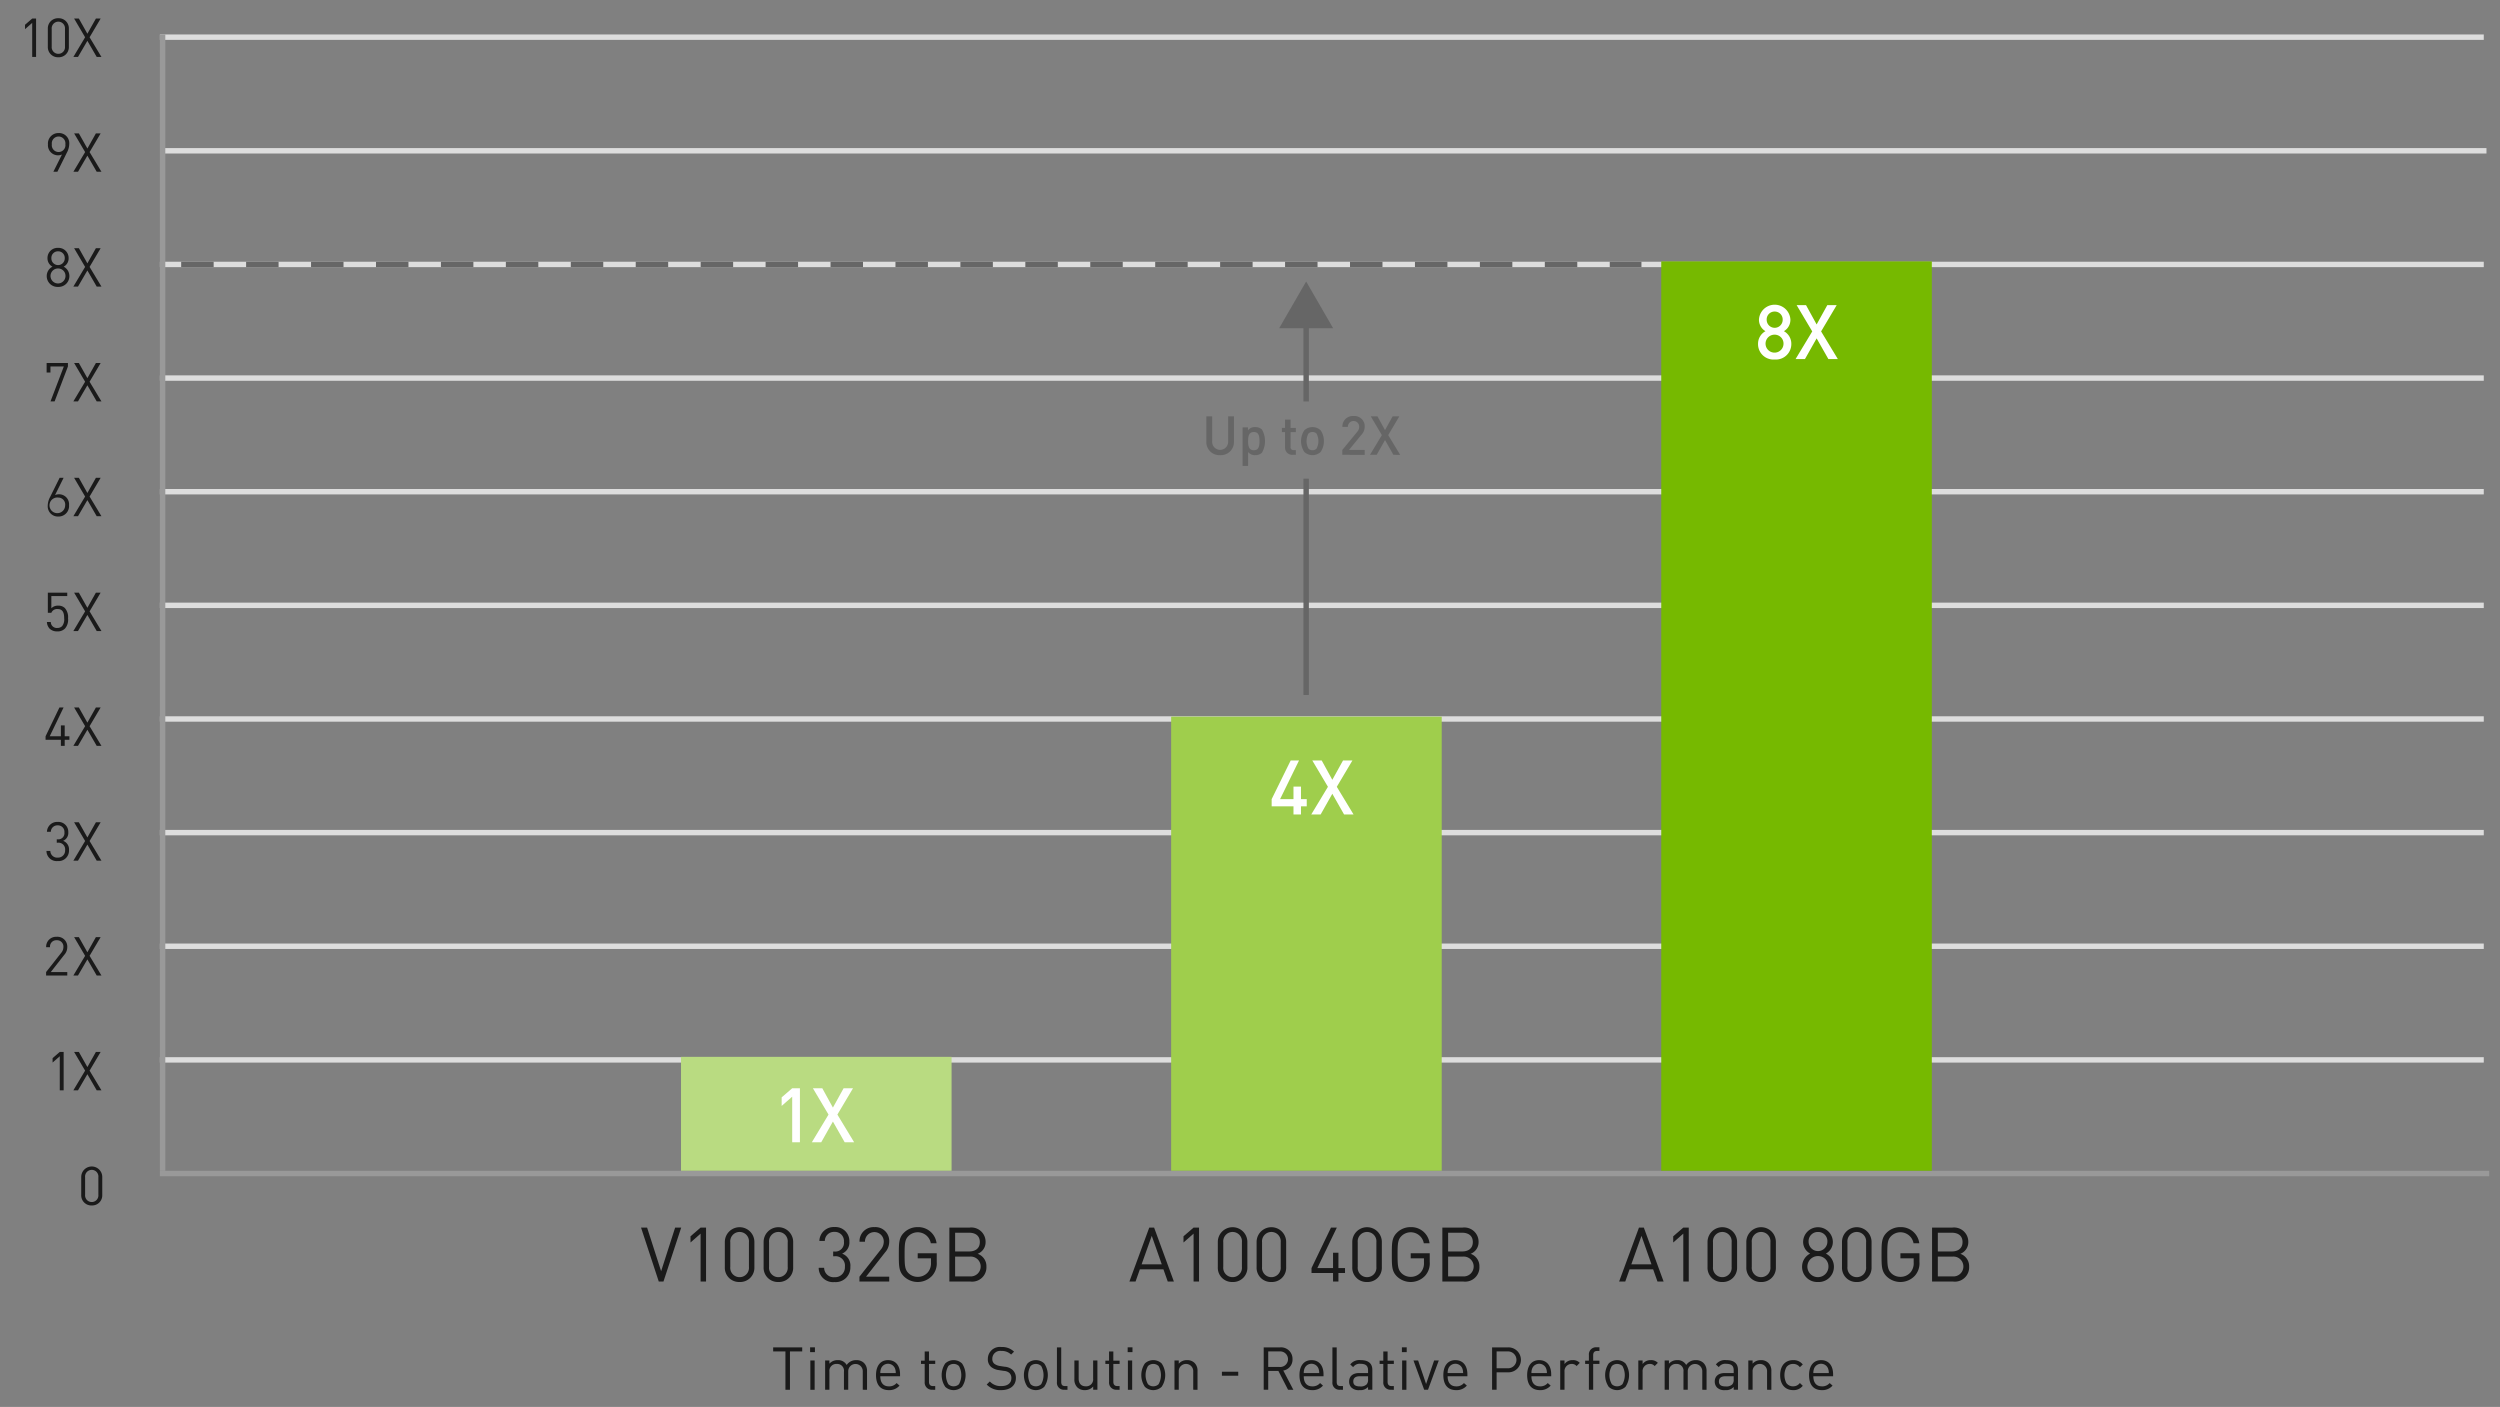 <svg id="Layer_1" data-name="Layer 1" xmlns="http://www.w3.org/2000/svg" width="462" height="260" viewBox="0 0 462 260"><rect x="0" y="0" width="462" height="260" fill="#808080" stroke="none"/><defs><style>.cls-1{fill:#1a1a1a;}.cls-10,.cls-2,.cls-3,.cls-5{fill:none;}.cls-2{stroke:#999;stroke-linecap:square;}.cls-3{stroke:#ddd;}.cls-10,.cls-3,.cls-5{stroke-miterlimit:10;}.cls-4{fill:#666;}.cls-10,.cls-5{stroke:#666;}.cls-6{fill:#9fce4c;}.cls-7{fill:#fff;}.cls-8{fill:#b9db81;}.cls-9{fill:#76b900;}.cls-10{stroke-dasharray:6;}</style></defs><path class="cls-1" d="M16.954,222.77a1.871,1.871,0,0,1-1.943-1.953v-3.308a1.943,1.943,0,1,1,3.887,0V220.817A1.87,1.87,0,0,1,16.954,222.77Zm1.226-5.221a1.232,1.232,0,1,0-2.451,0v3.229a1.232,1.232,0,1,0,2.451,0Z"/><path class="cls-1" d="M11.045,201.492v-6.297L9.72,196.36v-.816l1.325-1.146h.718v7.095Z"/><path class="cls-1" d="M17.871,201.492l-1.724-2.979-1.733,2.979h-.857l2.172-3.637-2.032-3.458h.877l1.574,2.8,1.574-2.8h.877l-2.043,3.458,2.192,3.637Z"/><path class="cls-1" d="M8.518,180.273v-.638l2.8-3.557a1.624,1.624,0,0,0,.398-1.047,1.167,1.167,0,0,0-1.235-1.275,1.159,1.159,0,0,0-1.235,1.286H8.527a1.844,1.844,0,0,1,1.953-1.924,1.821,1.821,0,0,1,1.953,1.913,2.123,2.123,0,0,1-.568,1.436l-2.481,3.168h3.05v.638Z"/><path class="cls-1" d="M17.871,180.273l-1.724-2.979-1.733,2.979h-.857l2.172-3.637-2.032-3.457h.877l1.574,2.8,1.574-2.8h.877l-2.043,3.457,2.192,3.637Z"/><path class="cls-1" d="M10.668,159.124a1.884,1.884,0,0,1-2.082-1.873h.717a1.253,1.253,0,0,0,1.365,1.236,1.3,1.3,0,0,0,1.365-1.375,1.233,1.233,0,0,0-1.395-1.375h-.149v-.629h.149a1.142,1.142,0,0,0,1.266-1.285,1.188,1.188,0,0,0-1.235-1.295,1.204,1.204,0,0,0-1.275,1.186H8.675a1.887,1.887,0,0,1,1.993-1.823,1.838,1.838,0,0,1,1.953,1.923,1.59,1.59,0,0,1-.957,1.574A1.664,1.664,0,0,1,12.75,157.122,1.923,1.923,0,0,1,10.668,159.124Z"/><path class="cls-1" d="M17.871,159.054l-1.724-2.979-1.733,2.979h-.857l2.172-3.637-2.032-3.458h.877l1.574,2.801,1.574-2.801h.877l-2.043,3.458,2.192,3.637Z"/><path class="cls-1" d="M11.958,136.71v1.126h-.707v-1.126H8.421v-.647l2.561-5.32H11.749l-2.561,5.32H11.251v-2.013h.707v2.013h.867v.647Z"/><path class="cls-1" d="M17.871,137.836,16.147,134.857l-1.733,2.979h-.857l2.172-3.637-2.032-3.457h.877l1.574,2.8,1.574-2.8h.877l-2.043,3.457,2.192,3.637Z"/><path class="cls-1" d="M12.009,116.158a1.907,1.907,0,0,1-1.415.528,1.994,1.994,0,0,1-1.425-.508A1.908,1.908,0,0,1,8.671,114.943h.718a1.104,1.104,0,0,0,1.205,1.105,1.233,1.233,0,0,0,.877-.329,1.972,1.972,0,0,0,.389-1.444c0-.867-.169-1.724-1.195-1.724a1.135,1.135,0,0,0-1.176.697H8.841v-3.727h3.587v.638H9.488v2.252a1.666,1.666,0,0,1,1.275-.488,1.692,1.692,0,0,1,1.226.448,2.557,2.557,0,0,1,.588,1.903A2.469,2.469,0,0,1,12.009,116.158Z"/><path class="cls-1" d="M17.87,116.617l-1.724-2.979-1.733,2.979h-.857l2.172-3.637-2.032-3.458h.877l1.574,2.8,1.574-2.8h.877l-2.043,3.458,2.192,3.637Z"/><path class="cls-1" d="M5.949,10.523V4.226L4.624,5.392V4.575l1.325-1.145H6.667v7.094Z"/><path class="cls-1" d="M10.782,10.583A1.87,1.87,0,0,1,8.839,8.63V5.322a1.87,1.87,0,0,1,1.943-1.953,1.87,1.87,0,0,1,1.943,1.953v3.309A1.87,1.87,0,0,1,10.782,10.583Zm1.226-5.221a1.232,1.232,0,1,0-2.451,0V8.59a1.232,1.232,0,1,0,2.451,0Z"/><path class="cls-1" d="M17.871,10.523,16.147,7.545l-1.733,2.979h-.857l2.172-3.637-2.032-3.457h.877l1.574,2.8,1.574-2.8h.877l-2.043,3.457,2.192,3.637Z"/><path class="cls-1" d="M12.35,28.225,10.605,31.742H9.858l1.594-3.188A1.864,1.864,0,0,1,8.862,26.69a1.938,1.938,0,0,1,1.963-2.103,1.887,1.887,0,0,1,1.973,2.043A3.506,3.506,0,0,1,12.35,28.225Zm-1.524-3a1.267,1.267,0,0,0-1.246,1.436,1.262,1.262,0,1,0,2.501,0A1.274,1.274,0,0,0,10.825,25.225Z"/><path class="cls-1" d="M17.872,31.742l-1.724-2.979L14.415,31.742h-.857l2.172-3.637-2.032-3.457h.877l1.574,2.8,1.574-2.8h.877l-2.043,3.457L18.749,31.742Z"/><path class="cls-1" d="M10.729,53.02a1.991,1.991,0,0,1-2.093-2.013,1.931,1.931,0,0,1,1.066-1.724,1.735,1.735,0,0,1-.927-1.574,1.867,1.867,0,0,1,1.953-1.903,1.867,1.867,0,0,1,1.953,1.903,1.725,1.725,0,0,1-.917,1.574,1.923,1.923,0,0,1,1.057,1.724A1.99,1.99,0,0,1,10.729,53.02Zm0-3.407a1.385,1.385,0,1,0,1.375,1.385A1.355,1.355,0,0,0,10.729,49.613Zm0-3.169a1.209,1.209,0,0,0-1.235,1.275,1.236,1.236,0,1,0,2.471,0A1.209,1.209,0,0,0,10.729,46.444Z"/><path class="cls-1" d="M17.871,52.961l-1.724-2.979-1.733,2.979h-.857l2.172-3.637-2.032-3.458h.877l1.574,2.8,1.574-2.8h.877l-2.043,3.458,2.192,3.637Z"/><path class="cls-1" d="M10.092,74.179H9.334l2.461-6.456H9.324v1.115h-.708V67.085h3.937v.639Z"/><path class="cls-1" d="M17.871,74.179l-1.724-2.979-1.733,2.979h-.857l2.172-3.637-2.032-3.458h.877l1.574,2.801,1.574-2.801h.877l-2.043,3.458,2.192,3.637Z"/><path class="cls-1" d="M10.796,95.458a1.887,1.887,0,0,1-1.973-2.043,3.5,3.5,0,0,1,.448-1.594l1.744-3.518h.737L10.169,91.492a1.784,1.784,0,0,1,.747-.149,1.848,1.848,0,0,1,1.843,2.013A1.937,1.937,0,0,1,10.796,95.458Zm-.01-3.508A1.448,1.448,0,1,0,12.042,93.385,1.282,1.282,0,0,0,10.786,91.95Z"/><path class="cls-1" d="M17.871,95.398l-1.724-2.979-1.733,2.979h-.857l2.172-3.637-2.032-3.458h.877l1.574,2.8,1.574-2.8h.877l-2.043,3.458,2.192,3.637Z"/><path class="cls-1" d="M145.983,249.744v7.085h-.836v-7.085h-2.267v-.748H148.25v.748Z"/><path class="cls-1" d="M149.708,249.876V248.985h.891v.891Zm.044,6.953v-5.413h.792v5.413Z"/><path class="cls-1" d="M159.438,256.829v-3.333a1.344,1.344,0,1,0-2.685-.089v3.422h-.792v-3.333a1.26,1.26,0,0,0-1.331-1.441,1.281,1.281,0,0,0-1.354,1.441v3.333h-.792v-5.413h.792v.595a1.972,1.972,0,0,1,1.529-.66,1.784,1.784,0,0,1,1.661.901,2.073,2.073,0,0,1,1.782-.901,1.971,1.971,0,0,1,1.397.506,2.014,2.014,0,0,1,.583,1.507v3.466Z"/><path class="cls-1" d="M162.678,254.332c0,1.188.561,1.87,1.595,1.87a1.78,1.78,0,0,0,1.42-.616l.539.473a2.479,2.479,0,0,1-1.98.837c-1.431,0-2.365-.858-2.365-2.772,0-1.75.847-2.772,2.222-2.772,1.397,0,2.223,1.012,2.223,2.618v.363Zm2.695-1.496a1.39,1.39,0,0,0-2.53,0,2.265,2.265,0,0,0-.165.901h2.86A2.282,2.282,0,0,0,165.373,252.836Z"/><path class="cls-1" d="M172.27,256.829a1.328,1.328,0,0,1-1.387-1.452V252.054h-.682v-.605h.682v-1.694h.792v1.694h1.155v.605H171.675v3.3c0,.495.231.793.737.793h.418v.682Z"/><path class="cls-1" d="M177.781,256.279a2.261,2.261,0,0,1-3.103,0,3.852,3.852,0,0,1,0-4.312,2.261,2.261,0,0,1,3.103,0,3.852,3.852,0,0,1,0,4.312Zm-.562-3.829a1.387,1.387,0,0,0-.99-.396,1.361,1.361,0,0,0-.979.396,3.395,3.395,0,0,0,0,3.345,1.361,1.361,0,0,0,.979.396,1.387,1.387,0,0,0,.99-.396,3.469,3.469,0,0,0,0-3.345Z"/><path class="cls-1" d="M185.029,256.895a3.419,3.419,0,0,1-2.685-1.034l.572-.572a2.694,2.694,0,0,0,2.135.858c1.144,0,1.848-.539,1.848-1.453a1.261,1.261,0,0,0-.374-.979,1.69,1.69,0,0,0-1.023-.374l-.913-.144a2.841,2.841,0,0,1-1.44-.594,1.85,1.85,0,0,1-.595-1.463,2.216,2.216,0,0,1,2.509-2.212,3.143,3.143,0,0,1,2.332.858l-.539.539a2.467,2.467,0,0,0-1.826-.671,1.447,1.447,0,0,0-1.65,1.452,1.131,1.131,0,0,0,.353.902,2.251,2.251,0,0,0,1.056.429l.858.132a2.528,2.528,0,0,1,1.43.55,1.96,1.96,0,0,1,.66,1.552C187.735,256.047,186.657,256.895,185.029,256.895Z"/><path class="cls-1" d="M192.979,256.279a2.261,2.261,0,0,1-3.103,0,3.852,3.852,0,0,1,0-4.312,2.261,2.261,0,0,1,3.103,0,3.852,3.852,0,0,1,0,4.312Zm-.562-3.829a1.387,1.387,0,0,0-.99-.396,1.361,1.361,0,0,0-.979.396,3.395,3.395,0,0,0,0,3.345,1.361,1.361,0,0,0,.979.396,1.387,1.387,0,0,0,.99-.396,3.469,3.469,0,0,0,0-3.345Z"/><path class="cls-1" d="M196.697,256.829a1.29,1.29,0,0,1-1.376-1.441v-6.392h.793v6.358c0,.528.176.793.726.793h.429v.682Z"/><path class="cls-1" d="M202.021,256.829v-.605a1.985,1.985,0,0,1-1.529.672,1.925,1.925,0,0,1-1.397-.507,2.018,2.018,0,0,1-.55-1.518v-3.455h.792v3.334c0,.957.506,1.441,1.32,1.441a1.281,1.281,0,0,0,1.353-1.441v-3.334h.792v5.413Z"/><path class="cls-1" d="M206.341,256.829a1.328,1.328,0,0,1-1.387-1.452V252.054h-.682v-.605h.682v-1.694h.792v1.694h1.155v.605h-1.155v3.3c0,.495.231.793.737.793h.418v.682Z"/><path class="cls-1" d="M208.391,249.876V248.985h.891v.891Zm.044,6.953v-5.413h.792v5.413Z"/><path class="cls-1" d="M214.675,256.279a2.261,2.261,0,0,1-3.103,0,3.852,3.852,0,0,1,0-4.312,2.261,2.261,0,0,1,3.103,0,3.852,3.852,0,0,1,0,4.312Zm-.562-3.829a1.387,1.387,0,0,0-.99-.396,1.361,1.361,0,0,0-.979.396,3.395,3.395,0,0,0,0,3.345,1.361,1.361,0,0,0,.979.396,1.387,1.387,0,0,0,.99-.396,3.469,3.469,0,0,0,0-3.345Z"/><path class="cls-1" d="M220.509,256.829v-3.333a1.341,1.341,0,1,0-2.674,0v3.333h-.792v-5.413h.792v.595a1.95,1.95,0,0,1,1.519-.66,1.896,1.896,0,0,1,1.386.506,2,2,0,0,1,.562,1.507v3.466Z"/><path class="cls-1" d="M225.81,254.232v-.736h3.015v.736Z"/><path class="cls-1" d="M238.031,256.829l-1.782-3.477h-1.881v3.477h-.837v-7.833h3.004a2.119,2.119,0,0,1,2.321,2.178,2.032,2.032,0,0,1-1.705,2.102l1.859,3.554Zm-1.573-7.085h-2.09v2.871H236.458a1.441,1.441,0,1,0,0-2.871Z"/><path class="cls-1" d="M240.933,254.332c0,1.188.561,1.87,1.595,1.87a1.78,1.78,0,0,0,1.42-.616l.539.473a2.479,2.479,0,0,1-1.98.837c-1.431,0-2.365-.858-2.365-2.772,0-1.75.847-2.772,2.222-2.772,1.397,0,2.223,1.012,2.223,2.618v.363Zm2.695-1.496a1.39,1.39,0,0,0-2.53,0,2.264,2.264,0,0,0-.165.901H243.793A2.282,2.282,0,0,0,243.628,252.836Z"/><path class="cls-1" d="M247.606,256.829a1.29,1.29,0,0,1-1.376-1.441v-6.392h.792v6.358c0,.528.177.793.727.793h.429v.682Z"/><path class="cls-1" d="M252.815,256.829v-.517a1.903,1.903,0,0,1-1.562.583,1.931,1.931,0,0,1-1.529-.495,1.563,1.563,0,0,1-.406-1.101c0-.946.659-1.562,1.87-1.562h1.628v-.517c0-.792-.396-1.188-1.386-1.188a1.42,1.42,0,0,0-1.364.616l-.539-.495a2.097,2.097,0,0,1,1.914-.803c1.452,0,2.167.627,2.167,1.804v3.675Zm0-2.497h-1.519c-.813,0-1.21.33-1.21.957s.385.924,1.243.924a1.581,1.581,0,0,0,1.21-.363,1.246,1.246,0,0,0,.275-.935Z"/><path class="cls-1" d="M257.021,256.829a1.328,1.328,0,0,1-1.387-1.452V252.054h-.682v-.605h.682v-1.694h.792v1.694h1.155v.605h-1.155v3.3c0,.495.231.793.737.793h.418v.682Z"/><path class="cls-1" d="M259.07,249.876V248.985h.891v.891Zm.044,6.953v-5.413h.792v5.413Z"/><path class="cls-1" d="M263.894,256.829h-.704l-1.98-5.413h.858l1.474,4.346,1.485-4.346h.858Z"/><path class="cls-1" d="M267.521,254.332c0,1.188.561,1.87,1.595,1.87a1.78,1.78,0,0,0,1.42-.616l.539.473a2.479,2.479,0,0,1-1.98.837c-1.431,0-2.365-.858-2.365-2.772,0-1.75.847-2.772,2.222-2.772,1.397,0,2.223,1.012,2.223,2.618v.363Zm2.695-1.496a1.39,1.39,0,0,0-2.53,0,2.265,2.265,0,0,0-.165.901h2.86A2.282,2.282,0,0,0,270.217,252.836Z"/><path class="cls-1" d="M278.653,253.605h-2.079v3.224h-.837v-7.833h2.916a2.307,2.307,0,1,1,0,4.609Zm-.077-3.861h-2.002V252.857h2.002a1.56,1.56,0,1,0,0-3.113Z"/><path class="cls-1" d="M283.008,254.332c0,1.188.561,1.87,1.595,1.87a1.78,1.78,0,0,0,1.42-.616l.539.473a2.479,2.479,0,0,1-1.98.837c-1.431,0-2.365-.858-2.365-2.772,0-1.75.847-2.772,2.222-2.772,1.397,0,2.223,1.012,2.223,2.618v.363Zm2.695-1.496a1.39,1.39,0,0,0-2.53,0,2.265,2.265,0,0,0-.165.901h2.86A2.282,2.282,0,0,0,285.703,252.836Z"/><path class="cls-1" d="M291.356,252.45a1.133,1.133,0,0,0-.936-.396,1.322,1.322,0,0,0-1.298,1.452v3.322h-.792v-5.413h.792v.66a1.818,1.818,0,0,1,1.519-.726,1.668,1.668,0,0,1,1.298.506Z"/><path class="cls-1" d="M294.42,252.054v4.774h-.792V252.054h-.693v-.605h.693v-1.023a1.319,1.319,0,0,1,1.375-1.452h.572v.683h-.429c-.506,0-.727.297-.727.792v1.001h1.155v.605Z"/><path class="cls-1" d="M300.392,256.279a2.261,2.261,0,0,1-3.103,0,3.852,3.852,0,0,1,0-4.312,2.261,2.261,0,0,1,3.103,0,3.852,3.852,0,0,1,0,4.312Zm-.562-3.829a1.387,1.387,0,0,0-.99-.396,1.361,1.361,0,0,0-.979.396,3.395,3.395,0,0,0,0,3.345,1.361,1.361,0,0,0,.979.396,1.387,1.387,0,0,0,.99-.396,3.469,3.469,0,0,0,0-3.345Z"/><path class="cls-1" d="M305.786,252.45a1.133,1.133,0,0,0-.936-.396,1.322,1.322,0,0,0-1.298,1.452v3.322h-.792v-5.413h.792v.66a1.818,1.818,0,0,1,1.519-.726,1.668,1.668,0,0,1,1.298.506Z"/><path class="cls-1" d="M314.581,256.829v-3.333a1.344,1.344,0,1,0-2.685-.089v3.422h-.792v-3.333a1.26,1.26,0,0,0-1.331-1.441,1.281,1.281,0,0,0-1.354,1.441v3.333h-.792v-5.413h.792v.595a1.972,1.972,0,0,1,1.529-.66,1.784,1.784,0,0,1,1.661.901,2.073,2.073,0,0,1,1.782-.901,1.971,1.971,0,0,1,1.397.506,2.014,2.014,0,0,1,.583,1.507v3.466Z"/><path class="cls-1" d="M320.386,256.829v-.517a1.903,1.903,0,0,1-1.562.583A1.931,1.931,0,0,1,317.294,256.4a1.563,1.563,0,0,1-.406-1.101c0-.946.659-1.562,1.87-1.562h1.628v-.517c0-.792-.396-1.188-1.386-1.188a1.42,1.42,0,0,0-1.364.616l-.539-.495a2.097,2.097,0,0,1,1.914-.803c1.452,0,2.167.627,2.167,1.804v3.675Zm0-2.497h-1.519c-.813,0-1.21.33-1.21.957s.385.924,1.243.924a1.581,1.581,0,0,0,1.21-.363,1.246,1.246,0,0,0,.275-.935Z"/><path class="cls-1" d="M326.554,256.829v-3.333a1.341,1.341,0,1,0-2.674,0v3.333h-.792v-5.413h.792v.595a1.95,1.95,0,0,1,1.519-.66,1.896,1.896,0,0,1,1.386.506,2,2,0,0,1,.562,1.507v3.466Z"/><path class="cls-1" d="M331.372,256.895c-1.364,0-2.398-.925-2.398-2.772,0-1.849,1.034-2.772,2.398-2.772a2.145,2.145,0,0,1,1.782.803l-.539.506a1.486,1.486,0,0,0-1.243-.604,1.467,1.467,0,0,0-1.255.616,3.175,3.175,0,0,0,0,2.904,1.467,1.467,0,0,0,1.255.616,1.498,1.498,0,0,0,1.243-.616l.539.517A2.143,2.143,0,0,1,331.372,256.895Z"/><path class="cls-1" d="M335.104,254.332c0,1.188.561,1.87,1.595,1.87a1.78,1.78,0,0,0,1.42-.616l.539.473a2.479,2.479,0,0,1-1.98.837c-1.431,0-2.365-.858-2.365-2.772,0-1.75.847-2.772,2.222-2.772,1.397,0,2.223,1.012,2.223,2.618v.363Zm2.695-1.496a1.39,1.39,0,0,0-2.53,0,2.265,2.265,0,0,0-.165.901h2.86A2.282,2.282,0,0,0,337.8,252.836Z"/><line class="cls-2" x1="30.048" y1="216.868" x2="459.5" y2="216.868"/><line class="cls-3" x1="29.548" y1="195.868" x2="459" y2="195.868"/><line class="cls-3" x1="29.548" y1="174.868" x2="459" y2="174.868"/><line class="cls-3" x1="29.548" y1="153.868" x2="459" y2="153.868"/><line class="cls-3" x1="29.548" y1="132.868" x2="459" y2="132.868"/><line class="cls-3" x1="29.548" y1="48.868" x2="459" y2="48.868"/><line class="cls-3" x1="30.048" y1="27.868" x2="459.5" y2="27.868"/><line class="cls-3" x1="29.548" y1="90.868" x2="459" y2="90.868"/><line class="cls-3" x1="29.548" y1="69.868" x2="459" y2="69.868"/><line class="cls-3" x1="29.548" y1="111.868" x2="459" y2="111.868"/><line class="cls-3" x1="29.548" y1="6.868" x2="459" y2="6.868"/><line class="cls-2" x1="30.048" y1="215.868" x2="30.048" y2="6.868"/><path class="cls-4" d="M225.479,84.113a2.413,2.413,0,0,1-2.549-2.458V76.937h1.08v4.668a1.475,1.475,0,1,0,2.948,0v-4.668h1.079v4.718A2.421,2.421,0,0,1,225.479,84.113Z"/><path class="cls-4" d="M233.207,83.664a1.731,1.731,0,0,1-1.229.449,1.576,1.576,0,0,1-1.329-.579v2.568h-1.02V78.986h.999v.54a1.559,1.559,0,0,1,1.34-.6,1.756,1.756,0,0,1,1.239.449,4.322,4.322,0,0,1,0,4.288Zm-1.499-3.828c-.92,0-1.06.779-1.06,1.679,0,.9.14,1.689,1.06,1.689.919,0,1.049-.789,1.049-1.689C232.757,80.615,232.627,79.836,231.708,79.836Z"/><path class="cls-4" d="M238.867,84.053a1.319,1.319,0,0,1-1.389-1.409V79.856h-.58v-.78h.58V77.537h1.02v1.539h.979v.78h-.979v2.738a.515.515,0,0,0,.56.59h.42v.869Z"/><path class="cls-4" d="M244.061,83.513a2.212,2.212,0,0,1-3.028,0,3.614,3.614,0,0,1,0-3.987,2.212,2.212,0,0,1,3.028,0,3.614,3.614,0,0,1,0,3.987Zm-.77-3.388a1.029,1.029,0,0,0-.749-.29,1.01,1.01,0,0,0-.74.29,2.935,2.935,0,0,0,0,2.778,1.017,1.017,0,0,0,.74.3,1.036,1.036,0,0,0,.749-.3,2.928,2.928,0,0,0,0-2.778Z"/><path class="cls-4" d="M248.062,84.053v-.909l2.738-3.328a1.38,1.38,0,0,0,.38-.95,1.045,1.045,0,1,0-2.089.021h-1.02a1.941,1.941,0,0,1,2.069-2.009,1.91,1.91,0,0,1,2.059,1.999,2.221,2.221,0,0,1-.67,1.539l-2.229,2.729h2.898v.909Z"/><path class="cls-4" d="M257.5,84.053l-1.549-2.729-1.54,2.729h-1.239l2.199-3.648-2.059-3.468h1.239l1.399,2.549,1.409-2.549h1.239L256.54,80.405l2.209,3.648Z"/><line class="cls-5" x1="241.378" y1="74.194" x2="241.378" y2="59.196"/><polygon class="cls-4" points="246.364 60.655 241.378 52.02 236.391 60.655 246.364 60.655"/><line class="cls-5" x1="241.378" y1="128.434" x2="241.378" y2="88.457"/><path class="cls-1" d="M122.608,236.83h-.868l-3.277-9.974H119.583l2.592,8.068,2.591-8.068h1.121Z"/><path class="cls-1" d="M129.469,236.83v-8.853l-1.863,1.639v-1.148l1.863-1.611h1.008v9.974Z"/><path class="cls-1" d="M136.679,236.914a2.629,2.629,0,0,1-2.731-2.745v-4.65a2.731,2.731,0,1,1,5.463,0v4.65A2.629,2.629,0,0,1,136.679,236.914Zm1.723-7.34a1.732,1.732,0,1,0-3.446,0v4.538a1.732,1.732,0,1,0,3.446,0Z"/><path class="cls-1" d="M143.847,236.914a2.629,2.629,0,0,1-2.731-2.745v-4.65a2.731,2.731,0,1,1,5.463,0v4.65A2.629,2.629,0,0,1,143.847,236.914Zm1.723-7.34a1.732,1.732,0,1,0-3.446,0v4.538a1.732,1.732,0,1,0,3.446,0Z"/><path class="cls-1" d="M154.22,236.927a2.65,2.65,0,0,1-2.928-2.633h1.009a1.761,1.761,0,0,0,1.919,1.736,1.826,1.826,0,0,0,1.919-1.933,1.733,1.733,0,0,0-1.961-1.933h-.21v-.883h.21a1.606,1.606,0,0,0,1.779-1.807,1.67,1.67,0,0,0-1.737-1.821,1.692,1.692,0,0,0-1.793,1.667H151.419a2.651,2.651,0,0,1,2.801-2.563,2.585,2.585,0,0,1,2.746,2.703,2.235,2.235,0,0,1-1.345,2.213,2.34,2.34,0,0,1,1.526,2.438A2.704,2.704,0,0,1,154.22,236.927Z"/><path class="cls-1" d="M158.824,236.83v-.896l3.937-5.001a2.279,2.279,0,0,0,.561-1.471,1.738,1.738,0,1,0-3.475.015h-1.008a2.592,2.592,0,0,1,2.745-2.704,2.559,2.559,0,0,1,2.745,2.689,2.985,2.985,0,0,1-.798,2.018l-3.488,4.454h4.286v.896Z"/><path class="cls-1" d="M172.253,235.765a3.656,3.656,0,0,1-5.211.112c-.938-.938-.938-1.919-.938-4.034s0-3.096.938-4.034a3.531,3.531,0,0,1,2.55-1.037,3.398,3.398,0,0,1,3.487,2.983h-1.064a2.453,2.453,0,0,0-4.146-1.316c-.63.645-.7,1.316-.7,3.404,0,2.087.07,2.773.7,3.417a2.4,2.4,0,0,0,1.724.701,2.432,2.432,0,0,0,1.891-.854,2.615,2.615,0,0,0,.561-1.808v-.756H169.592v-.938h3.516v1.583A3.446,3.446,0,0,1,172.253,235.765Z"/><path class="cls-1" d="M179.322,236.83h-3.881v-9.974h3.755a2.634,2.634,0,0,1,2.941,2.662,2.286,2.286,0,0,1-1.471,2.185,2.414,2.414,0,0,1,1.625,2.367A2.643,2.643,0,0,1,179.322,236.83Zm-.211-9.021h-2.604v3.46h2.604c1.107,0,1.962-.547,1.962-1.737S180.219,227.809,179.111,227.809Zm.112,4.412h-2.717v3.656h2.717a1.836,1.836,0,1,0,0-3.656Z"/><path class="cls-1" d="M215.801,236.83l-.799-2.255h-4.355l-.799,2.255h-1.135l3.67-9.974h.896l3.656,9.974Zm-2.955-8.446-1.878,5.267h3.727Z"/><path class="cls-1" d="M220.573,236.83v-8.853L218.71,229.616v-1.148l1.863-1.611h1.008v9.974Z"/><path class="cls-1" d="M227.783,236.914a2.629,2.629,0,0,1-2.731-2.745v-4.65a2.731,2.731,0,1,1,5.463,0v4.65A2.629,2.629,0,0,1,227.783,236.914Zm1.723-7.34a1.732,1.732,0,1,0-3.446,0v4.538a1.732,1.732,0,1,0,3.446,0Z"/><path class="cls-1" d="M234.951,236.914a2.629,2.629,0,0,1-2.731-2.745v-4.65a2.731,2.731,0,1,1,5.463,0v4.65A2.629,2.629,0,0,1,234.951,236.914Zm1.723-7.34a1.732,1.732,0,1,0-3.446,0v4.538a1.732,1.732,0,1,0,3.446,0Z"/><path class="cls-1" d="M247.342,235.247v1.583h-.995v-1.583h-3.978v-.91l3.6-7.48h1.079l-3.601,7.48h2.899v-2.83h.995v2.83h1.219v.91Z"/><path class="cls-1" d="M252.632,236.914a2.629,2.629,0,0,1-2.731-2.745v-4.65a2.731,2.731,0,1,1,5.463,0v4.65A2.629,2.629,0,0,1,252.632,236.914Zm1.723-7.34a1.732,1.732,0,1,0-3.446,0v4.538a1.732,1.732,0,1,0,3.446,0Z"/><path class="cls-1" d="M263.357,235.765a3.656,3.656,0,0,1-5.211.112c-.938-.938-.938-1.919-.938-4.034s0-3.096.938-4.034a3.531,3.531,0,0,1,2.55-1.037,3.398,3.398,0,0,1,3.487,2.983h-1.064a2.453,2.453,0,0,0-4.146-1.316c-.63.645-.7,1.316-.7,3.404,0,2.087.07,2.773.7,3.417a2.4,2.4,0,0,0,1.724.701,2.432,2.432,0,0,0,1.891-.854,2.615,2.615,0,0,0,.561-1.808v-.756h-2.451v-.938h3.516v1.583A3.446,3.446,0,0,1,263.357,235.765Z"/><path class="cls-1" d="M270.427,236.83H266.546v-9.974h3.755a2.634,2.634,0,0,1,2.941,2.662,2.286,2.286,0,0,1-1.471,2.185,2.414,2.414,0,0,1,1.625,2.367A2.643,2.643,0,0,1,270.427,236.83Zm-.211-9.021h-2.604v3.46h2.604c1.107,0,1.962-.547,1.962-1.737S271.323,227.809,270.216,227.809Zm.112,4.412h-2.717v3.656h2.717a1.836,1.836,0,1,0,0-3.656Z"/><path class="cls-1" d="M306.301,236.83l-.799-2.255h-4.355l-.799,2.255h-1.135l3.67-9.974h.896l3.656,9.974Zm-2.955-8.446-1.878,5.267h3.727Z"/><path class="cls-1" d="M311.073,236.83v-8.853L309.21,229.616v-1.148l1.863-1.611h1.008v9.974Z"/><path class="cls-1" d="M318.283,236.914a2.629,2.629,0,0,1-2.731-2.745v-4.65a2.731,2.731,0,1,1,5.463,0v4.65A2.629,2.629,0,0,1,318.283,236.914Zm1.723-7.34a1.732,1.732,0,1,0-3.446,0v4.538a1.732,1.732,0,1,0,3.446,0Z"/><path class="cls-1" d="M325.451,236.914a2.629,2.629,0,0,1-2.731-2.745v-4.65a2.731,2.731,0,1,1,5.463,0v4.65A2.629,2.629,0,0,1,325.451,236.914Zm1.723-7.34a1.732,1.732,0,1,0-3.446,0v4.538a1.732,1.732,0,1,0,3.446,0Z"/><path class="cls-1" d="M335.965,236.914a2.797,2.797,0,0,1-2.941-2.829,2.715,2.715,0,0,1,1.498-2.424,2.437,2.437,0,0,1-1.303-2.213,2.747,2.747,0,0,1,5.491,0,2.424,2.424,0,0,1-1.289,2.213,2.703,2.703,0,0,1,1.485,2.424A2.798,2.798,0,0,1,335.965,236.914Zm0-4.79a1.947,1.947,0,1,0,1.933,1.946A1.905,1.905,0,0,0,335.965,232.124Zm0-4.455a1.7,1.7,0,0,0-1.737,1.793,1.737,1.737,0,1,0,3.474,0A1.7,1.7,0,0,0,335.965,227.669Z"/><path class="cls-1" d="M343.132,236.914a2.629,2.629,0,0,1-2.731-2.745v-4.65a2.731,2.731,0,1,1,5.463,0v4.65A2.629,2.629,0,0,1,343.132,236.914Zm1.723-7.34a1.732,1.732,0,1,0-3.446,0v4.538a1.732,1.732,0,1,0,3.446,0Z"/><path class="cls-1" d="M353.857,235.765a3.656,3.656,0,0,1-5.211.112c-.938-.938-.938-1.919-.938-4.034s0-3.096.938-4.034a3.531,3.531,0,0,1,2.55-1.037,3.398,3.398,0,0,1,3.487,2.983h-1.064a2.453,2.453,0,0,0-4.146-1.316c-.63.645-.7,1.316-.7,3.404,0,2.087.07,2.773.7,3.417a2.4,2.4,0,0,0,1.724.701,2.432,2.432,0,0,0,1.891-.854,2.615,2.615,0,0,0,.561-1.808v-.756h-2.451v-.938h3.516v1.583A3.446,3.446,0,0,1,353.857,235.765Z"/><path class="cls-1" d="M360.927,236.83H357.046v-9.974h3.755a2.634,2.634,0,0,1,2.941,2.662,2.286,2.286,0,0,1-1.471,2.185,2.414,2.414,0,0,1,1.625,2.367A2.643,2.643,0,0,1,360.927,236.83Zm-.211-9.021h-2.604v3.46h2.604c1.107,0,1.962-.547,1.962-1.737S361.823,227.809,360.716,227.809Zm.112,4.412h-2.717v3.656h2.717a1.836,1.836,0,1,0,0-3.656Z"/><polyline class="cls-6" points="216.43 132.434 216.43 216.353 266.43 216.353 266.43 132.434 216.43 132.434"/><path class="cls-7" d="M240.422,149.013v1.499h-1.387v-1.499H235.001V147.683l3.516-7.145h1.541l-3.502,7.145h2.479V145.358h1.387v2.325h1.064v1.33Z"/><path class="cls-7" d="M248.384,150.512l-2.171-3.824-2.157,3.824h-1.737l3.082-5.112-2.886-4.861h1.737l1.961,3.572,1.975-3.572h1.737L247.039,145.4l3.096,5.112Z"/><polyline class="cls-8" points="125.85 195.305 125.85 216.352 175.85 216.352 175.85 195.305 125.85 195.305"/><path class="cls-7" d="M146.396,211.086v-8.419l-1.947,1.709v-1.583l1.947-1.681h1.429v9.974Z"/><path class="cls-7" d="M156.093,211.086l-2.171-3.824-2.157,3.824h-1.737l3.082-5.112-2.886-4.861h1.737l1.961,3.572,1.975-3.572h1.737l-2.886,4.861,3.096,5.112Z"/><polyline class="cls-9" points="307 48.304 307 216.353 357 216.353 357 48.304 307 48.304"/><path class="cls-7" d="M327.954,66.441a2.854,2.854,0,0,1-3.067-2.899,2.638,2.638,0,0,1,1.373-2.339,2.433,2.433,0,0,1-1.205-2.144,2.911,2.911,0,0,1,5.813,0,2.433,2.433,0,0,1-1.205,2.144,2.636,2.636,0,0,1,1.373,2.339A2.866,2.866,0,0,1,327.954,66.441Zm0-4.594a1.66,1.66,0,1,0,1.64,1.666A1.638,1.638,0,0,0,327.954,61.847Zm0-4.272a1.45,1.45,0,0,0-1.471,1.526,1.478,1.478,0,1,0,2.956,0A1.461,1.461,0,0,0,327.954,57.575Z"/><path class="cls-7" d="M337.884,66.357l-2.171-3.824L333.556,66.357h-1.737l3.082-5.112-2.886-4.86h1.737l1.961,3.571,1.975-3.571h1.737l-2.886,4.86,3.096,5.112Z"/><line class="cls-10" x1="33.482" y1="48.868" x2="303.339" y2="48.868"/></svg>